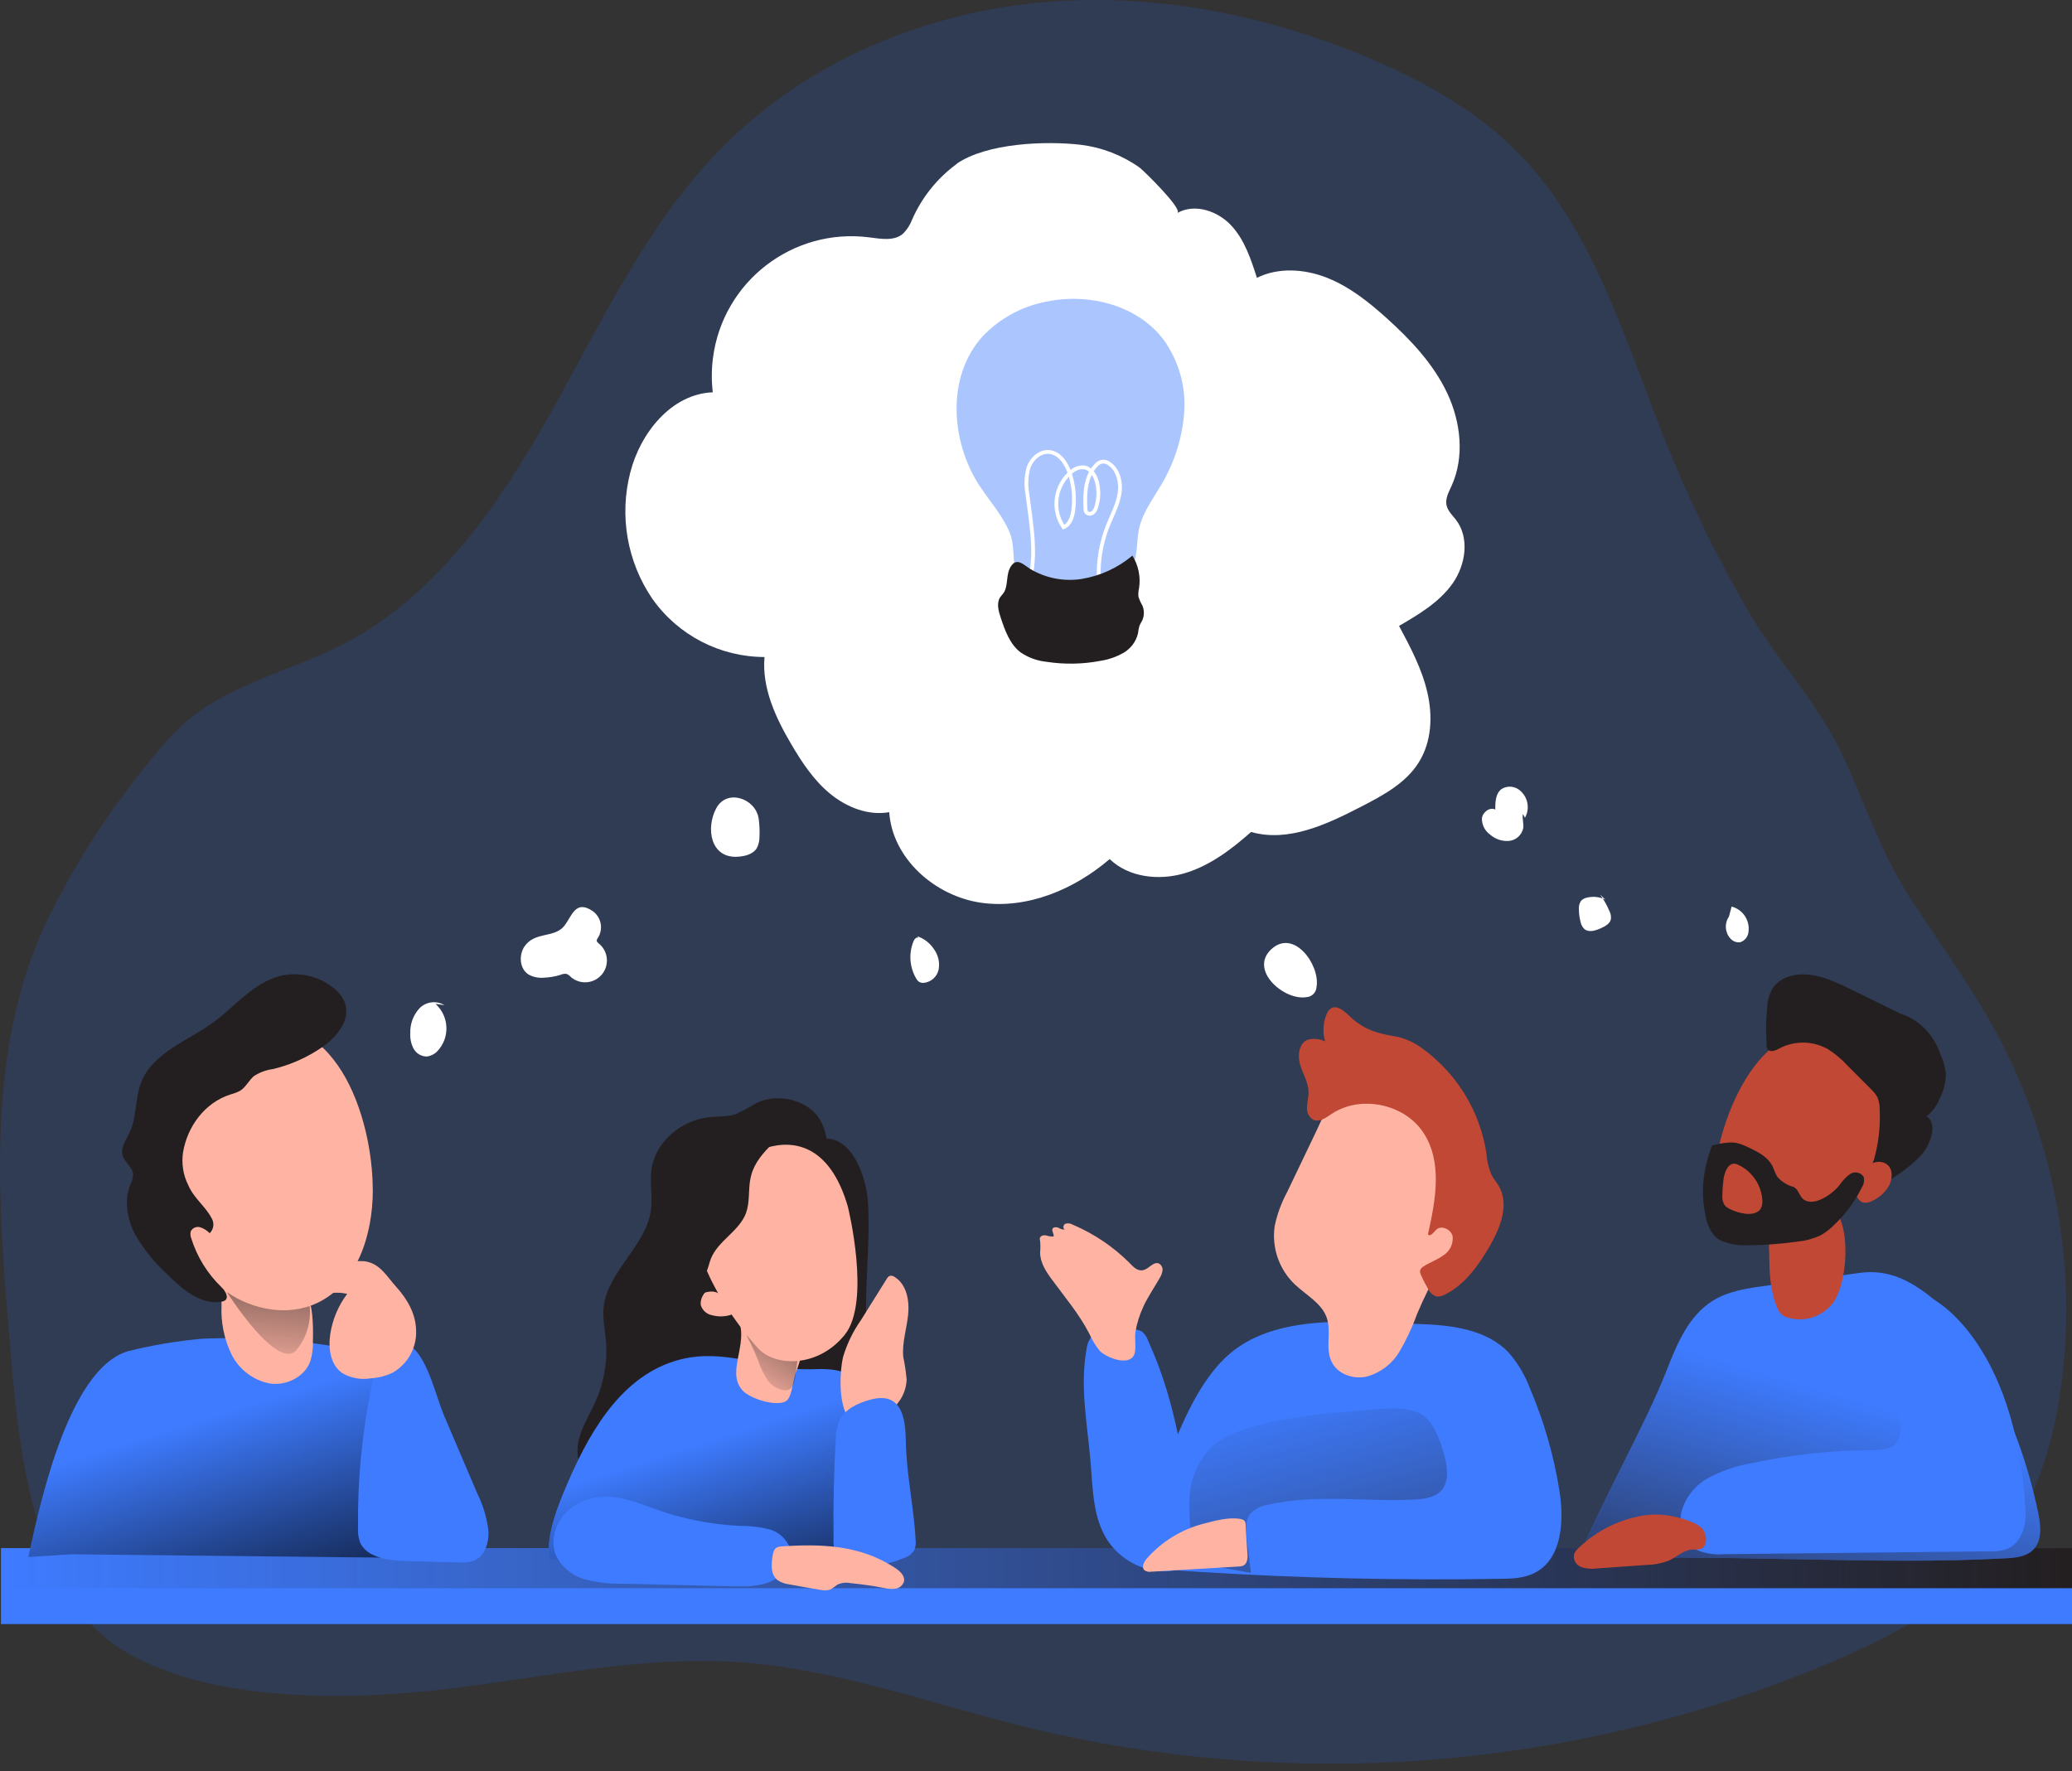 <svg width="262" height="224" viewBox="0 0 262 224" fill="none" xmlns="http://www.w3.org/2000/svg">
<rect x="0" y="0" width="262" height="224" fill="#333333" stroke="none"/>
<g clip-path="url(#clip0_148_2686)">
<path opacity="0.18" d="M1.116 168.365C-0.33 150.962 -1.623 132.633 5.765 116.801C9.917 108.187 15.26 100.206 21.648 93.089C27.348 86.785 36.306 85.175 43.581 81.368C55.364 75.2 63.255 63.615 69.745 52.008C76.235 40.4 81.962 28.064 91.338 18.609C101.743 8.08 116.141 1.895 130.855 0.387C145.569 -1.121 160.588 1.867 174.155 7.792C180.374 10.515 186.401 13.898 191.276 18.631C201.505 28.573 205.464 43.072 210.802 56.301C213.728 63.559 217.179 70.591 221.116 77.352C224.612 83.351 229.815 88.909 232.791 95.088C235.768 101.273 237.576 107.396 241.383 113.31C244.975 118.896 248.946 124.245 252.16 130.069C259.514 143.489 262.53 158.859 260.796 174.064C259.887 181.819 257.633 189.631 252.826 195.782C247.573 202.504 239.773 206.678 231.933 210.039C199.68 223.776 163.853 226.713 129.787 218.421C117.649 215.427 105.725 211.016 93.276 210.191C80.703 209.367 68.219 212.253 55.703 213.682C43.57 215.072 25.631 215.309 14.944 208.299C3.449 200.753 2.122 180.509 1.116 168.354V168.365Z" fill="#2563EB"/>
<path d="M262 195.771H0.123V205.378H262V195.771Z" fill="#3E7BFF"/>
<path d="M262 195.771H0.123V200.843H262V195.771Z" fill="url(#paint0_linear_148_2686)"/>
<path d="M199.556 197.229C202.301 190.168 208.023 180.295 210.768 173.234C212.05 169.941 213.507 166.445 216.501 164.536C218.518 163.254 220.969 162.909 223.341 162.587L235.158 160.966C238.327 160.542 240.88 161.582 243.455 163.48C246.037 165.372 247.957 168.032 249.623 170.772C253.487 177.103 256.232 184.057 257.729 191.326C258.056 192.93 258.248 194.839 257.079 195.992C256.232 196.839 254.927 196.992 253.73 197.054C236.632 198.02 216.704 196.342 199.55 197.24L199.556 197.229Z" fill="#3E7BFF"/>
<path d="M199.556 197.229C202.301 190.168 208.023 180.295 210.768 173.234C212.05 169.941 213.507 166.445 216.501 164.536C218.518 163.254 220.969 162.909 223.341 162.587L235.158 160.966C238.327 160.542 240.88 161.582 243.455 163.48C246.037 165.372 247.957 168.032 249.623 170.772C253.487 177.103 256.232 184.057 257.729 191.326C258.056 192.93 258.248 194.839 257.079 195.992C256.232 196.839 254.927 196.992 253.73 197.054C236.632 198.02 216.704 196.342 199.55 197.24L199.556 197.229Z" fill="url(#paint1_linear_148_2686)"/>
<path d="M231.795 164.745C230.473 166.485 228.22 167.242 226.118 166.643C225.802 166.558 225.508 166.412 225.254 166.197C225.023 165.954 224.836 165.672 224.718 165.355C223.786 163.198 223.74 160.774 223.707 158.425C223.622 157.47 223.752 156.51 224.091 155.612C225.243 153.093 230.694 150.562 232.445 153.635C233.919 156.228 233.524 162.373 231.795 164.734V164.745Z" fill="#C14834"/>
<path d="M239.879 182.317C239.263 183.3 237.851 183.385 236.671 183.385C231.503 183.407 226.351 183.972 221.302 185.068C219.438 185.39 217.641 186.017 215.981 186.921C214.309 187.836 213.089 189.4 212.597 191.242C212.208 193.094 213.004 195.229 214.693 196.06C215.744 196.472 216.873 196.636 217.992 196.54L251.588 196.178C252.356 196.223 253.13 196.11 253.853 195.851C255.52 195.116 256.237 193.032 256.135 191.213C254.989 169.416 244.042 163.209 242.223 163.485C240.766 163.7 240.529 174.952 240.122 176.561C239.659 178.386 241.037 180.543 239.874 182.323L239.879 182.317Z" fill="#3E7BFF"/>
<path d="M210.847 191.636C209.48 191.444 208.091 191.518 206.752 191.857C204.046 192.495 201.567 193.856 199.573 195.794C199.341 195.991 199.155 196.246 199.036 196.528C198.895 197.217 199.268 197.906 199.923 198.155C200.567 198.381 201.256 198.443 201.928 198.341L208.238 197.895C209.169 197.884 210.09 197.708 210.966 197.375C212.011 196.912 212.897 195.991 214.05 195.946C214.383 195.974 214.722 195.952 215.049 195.878C216.055 195.5 215.795 193.884 215.225 193.286C214.349 192.371 212.039 191.806 210.853 191.631L210.847 191.636Z" fill="#C14834"/>
<path d="M216.675 149.183C216.489 151.471 216.884 154.12 218.777 155.391C220.138 156.317 221.917 156.284 223.572 156.216C225.894 156.125 228.294 156.007 230.361 154.984C233.525 153.442 235.417 150.144 236.851 146.918C237.942 144.721 238.648 142.355 238.93 139.914C239.116 137.446 238.506 134.882 236.829 133.091C235.756 132.012 234.428 131.216 232.971 130.781C222.708 127.403 217.297 141.214 216.675 149.178V149.183Z" fill="#C14834"/>
<path d="M223.465 127.33C223.505 126.499 223.736 125.692 224.143 124.969C224.646 124.251 225.386 123.726 226.227 123.483C228.809 122.67 231.537 123.884 233.966 125.076L240.258 128.16C242.653 128.945 244.534 130.826 245.313 133.227C245.692 133.995 245.935 134.82 246.048 135.672C246.064 136.813 245.793 137.937 245.251 138.943C244.912 139.83 244.336 140.609 243.585 141.191C244.234 141.485 244.415 142.332 244.336 143.044C244.155 144.292 243.574 145.45 242.681 146.342C241.789 147.229 240.806 148.014 239.75 148.692L237.716 150.098C237.36 150.347 236.908 150.607 236.485 150.426C236.185 150.257 236.01 149.929 236.033 149.584C236.061 149.251 236.152 148.918 236.298 148.619C237.355 145.947 237.829 143.083 237.682 140.214C237.682 139.717 237.586 139.225 237.4 138.762C237.18 138.372 236.897 138.022 236.57 137.717L233.632 134.774C232.904 133.972 232.073 133.272 231.164 132.69C229.413 131.69 227.295 131.572 225.442 132.368C225.035 132.549 224.307 133.023 223.844 132.899C223.228 132.735 223.392 132.148 223.358 131.543C223.273 130.143 223.313 128.731 223.471 127.335L223.465 127.33Z" fill="#231F20"/>
<path d="M239.172 148.252C239.268 149.02 239.048 149.799 238.557 150.398C238.054 151.07 237.387 151.59 236.613 151.917C236.269 152.098 235.862 152.143 235.484 152.047C234.958 151.776 234.642 151.228 234.665 150.641C234.625 149.325 235.252 148.076 236.325 147.314C237.376 146.63 238.918 146.806 239.178 148.252H239.172Z" fill="#C14834"/>
<path d="M216.455 144.879C217.048 144.693 217.658 144.574 218.274 144.518C218.686 144.461 219.099 144.461 219.505 144.518C220.019 144.631 220.511 144.812 220.98 145.049C222.211 145.614 223.555 146.28 224.148 147.517C224.307 147.941 224.487 148.353 224.691 148.749C225.222 149.398 225.939 149.867 226.752 150.087C227.413 150.341 227.487 151.228 228.04 151.663C228.707 152.183 229.673 151.974 230.424 151.595C231.265 151.183 232.005 150.59 232.604 149.867C232.966 149.319 233.423 148.839 233.954 148.455C234.525 148.088 235.287 148.252 235.654 148.816C235.773 149.263 235.694 149.737 235.445 150.127C234.541 151.957 233.316 153.606 231.825 154.996C231.339 155.476 230.785 155.894 230.192 156.227C229.283 156.645 228.306 156.911 227.306 157.007C225.312 157.289 223.307 157.447 221.296 157.47C220.132 157.543 218.963 157.385 217.867 156.995C217.528 156.854 217.218 156.668 216.941 156.43C216.28 155.73 215.845 154.843 215.71 153.889C214.964 150.641 215.382 147.98 216.455 144.885V144.879Z" fill="#231F20"/>
<path d="M222.843 151.748C222.888 152.132 222.809 152.516 222.629 152.861C222.228 153.477 221.358 153.573 220.623 153.477C219.946 153.381 219.285 153.177 218.675 152.861C218.438 152.748 218.223 152.578 218.059 152.375C217.839 152.002 217.743 151.573 217.788 151.144C217.794 150.539 217.839 149.935 217.912 149.336C217.952 148.89 218.059 148.449 218.234 148.037C218.517 147.421 218.985 146.964 219.652 147.235C220.251 147.489 220.793 147.851 221.25 148.308C222.188 149.223 222.759 150.449 222.849 151.759L222.843 151.748Z" fill="#C14834"/>
<path d="M154.403 172.223C151.381 175.471 149.63 179.667 147.93 183.768L143.106 195.489C142.784 196.031 142.722 196.686 142.943 197.279C143.315 197.748 143.875 198.03 144.473 198.053C146.942 198.426 149.433 198.674 151.929 198.793C164.486 199.578 177.059 199.866 189.638 199.657C191.146 199.657 192.722 199.584 194.055 198.906C197.523 197.149 197.8 192.331 197.184 188.49C196.473 184.034 195.219 179.684 193.445 175.533C192.824 173.883 191.914 172.358 190.756 171.031C187.881 168.02 183.312 167.54 179.149 167.422C171.185 167.173 160.368 165.818 154.409 172.229L154.403 172.223Z" fill="#3E7BFF"/>
<path d="M145.168 169.54C145.026 169.071 144.744 168.659 144.36 168.359C144.027 168.19 143.648 168.105 143.275 168.111C142.18 168.066 141.084 168.105 139.994 168.229C139.293 168.252 138.627 168.506 138.085 168.952C137.695 169.421 137.452 169.997 137.395 170.607C136.514 175.392 137.525 180.283 137.921 185.124C138.186 188.423 138.214 191.913 139.999 194.726C141.632 197.223 144.422 198.725 147.404 198.708C148.636 198.708 150.059 198.251 150.534 197.11C150.72 196.534 150.771 195.924 150.686 195.319C150.11 186.626 148.862 177.538 145.168 169.54Z" fill="#3E7BFF"/>
<path d="M144.547 165.281C145.134 164.016 145.925 162.864 146.619 161.655C146.817 161.356 146.947 161.017 146.998 160.661C147.043 160.294 146.851 159.938 146.523 159.774C145.829 159.509 145.292 160.469 144.541 160.622C143.79 160.774 143.31 160.198 142.824 159.707C140.762 157.65 138.322 156.007 135.645 154.871C135.373 154.702 135.04 154.662 134.73 154.747C134.436 154.871 134.351 155.363 134.656 155.476C134.368 155.498 134.086 155.425 133.843 155.267C133.577 155.154 133.193 155.148 133.08 155.408C132.967 155.668 133.306 156.024 133.221 156.368C132.9 156.38 132.578 156.334 132.273 156.227C131.956 156.165 131.544 156.272 131.482 156.589C131.47 156.707 131.482 156.831 131.521 156.944C131.566 157.43 131.566 157.916 131.521 158.402C131.521 159.69 132.306 160.87 133.069 161.887C134.696 164.101 136.486 166.208 137.751 168.676C138.09 169.45 138.531 170.173 139.062 170.828C139.824 171.636 142.654 172.805 143.383 171.382C143.733 170.715 143.445 169.252 143.569 168.467C143.75 167.366 144.083 166.293 144.558 165.276L144.547 165.281Z" fill="#FFB4A3"/>
<path d="M182.82 184.881C183.069 186.078 183.103 187.445 182.329 188.4C181.549 189.349 180.109 189.58 178.838 189.631C172.67 189.953 166.338 188.891 160.328 190.298C159.459 190.411 158.662 190.823 158.063 191.461C157.448 192.292 157.527 193.444 157.651 194.478L158.171 198.906L152.144 197.81C151.494 197.788 150.992 197.24 151.02 196.596C151.02 196.579 151.02 196.562 151.02 196.539C150.54 194.229 150.331 191.874 150.404 189.518C150.483 187.157 151.404 184.909 153.002 183.169C154.454 181.74 156.42 180.978 158.374 180.419C163.034 179.091 167.903 178.696 172.727 178.306C174.817 178.142 178.279 177.69 180.087 179.097C181.555 180.232 182.453 183.102 182.826 184.881H182.82Z" fill="url(#paint2_linear_148_2686)"/>
<path d="M162.723 150.81C162.006 152.148 161.481 153.589 161.176 155.08C160.792 157.808 161.752 160.553 163.751 162.445C165.192 163.807 167.163 164.812 167.784 166.699C168.349 168.421 167.587 170.398 168.321 172.082C169.055 173.765 171.061 174.448 172.789 174.087C174.506 173.624 175.98 172.522 176.912 171.003C177.81 169.483 178.567 167.879 179.166 166.213C180.075 164.038 181.132 161.931 182.329 159.909C183.227 158.531 184.018 157.085 184.707 155.588C185.407 153.809 185.769 151.917 185.78 150.002C185.865 145.585 184.255 140.925 180.697 138.31C177.342 135.898 172.812 135.937 169.496 138.406C167.847 139.637 167.287 141.286 166.412 143.111C165.181 145.658 163.955 148.228 162.729 150.804L162.723 150.81Z" fill="#FFB4A3"/>
<path d="M170.452 128.312C169.836 127.736 168.995 127.081 168.294 127.521C168.034 127.708 167.842 127.973 167.741 128.273C167.289 129.363 167.227 130.566 167.56 131.696C166.871 131.357 166.08 131.283 165.34 131.487C164.222 131.961 164.052 133.509 164.408 134.672C164.764 135.836 165.459 136.92 165.464 138.129C165.464 138.745 165.278 139.36 165.267 140.016C165.205 140.66 165.521 141.287 166.08 141.614C166.837 141.953 167.656 141.354 168.345 140.885C172.011 138.417 177.603 139.558 180.015 143.28C182.426 147.003 181.523 151.793 180.563 156.085C180.805 156.458 181.257 155.893 181.551 155.56C182.167 154.848 183.5 155.43 183.686 156.356C183.776 157.317 183.319 158.243 182.5 158.757C181.737 159.311 180.822 159.627 180.032 160.135C179.811 160.243 179.647 160.435 179.568 160.666C179.546 160.87 179.585 161.073 179.687 161.254C179.941 161.835 180.229 162.4 180.551 162.948C180.76 163.423 181.161 163.79 181.658 163.954C182.02 163.982 182.376 163.903 182.686 163.716C185.211 162.485 186.923 160.067 188.34 157.639C189.752 155.21 190.882 152.301 189.504 149.957C189.233 149.494 188.888 149.087 188.623 148.618C188.233 147.72 188.007 146.76 187.945 145.783C187.245 141.309 185.053 137.203 181.726 134.13C180.15 132.673 178.478 131.402 176.354 131.046C173.943 130.656 172.282 130.12 170.463 128.318L170.452 128.312Z" fill="#C14834"/>
<path d="M144.952 197.161C144.619 197.567 144.336 198.189 144.692 198.556C144.946 198.742 145.268 198.816 145.573 198.754L156.644 198.098C156.825 198.098 157.011 198.064 157.181 198.002C157.729 197.754 157.796 197.003 157.729 196.398C157.666 195.444 157.604 194.489 157.537 193.54C157.469 192.591 157.683 192.19 156.684 192.055C155.3 191.863 153.56 192.314 152.244 192.67C149.409 193.388 146.867 194.952 144.952 197.161Z" fill="#FFB4A3"/>
<path d="M109.753 152.059C110.109 157.764 109.138 163.508 109.669 169.207C109.855 171.06 110.194 172.998 109.578 174.76C109.008 176.274 107.884 177.511 106.432 178.228C103.054 179.956 98.671 178.844 96.033 176.099C93.396 173.353 92.334 169.4 92.548 165.609C92.763 161.819 94.085 158.204 95.666 154.748C97.084 151.664 99.479 145.575 102.992 144.258C107.528 142.604 109.561 148.822 109.759 152.059H109.753Z" fill="#231F20"/>
<path d="M103.76 141.722C102.348 139.168 98.439 138.101 95.621 139.502C94.785 140.027 93.915 140.49 93.011 140.897C91.949 141.253 90.797 141.162 89.684 141.275C86.115 141.648 82.946 144.427 82.409 147.664C82.104 149.516 82.573 151.363 82.279 153.216C81.585 157.582 76.812 160.881 76.332 165.264C76.179 166.687 76.495 168.111 76.62 169.529C76.834 172.195 76.371 174.872 75.275 177.306C74.49 179.052 73.389 180.718 73.095 182.576C72.519 186.276 75.626 189.835 79.512 190.97C83.398 192.105 87.769 191.213 91.452 189.462C95.513 187.536 99.129 184.384 100.349 180.39C102.263 174.166 98.061 167.546 99.948 161.31C100.473 159.864 101.088 158.452 101.8 157.085C103.653 153.035 106.036 145.862 103.755 141.722H103.76Z" fill="#231F20"/>
<path d="M88.017 165.474C88.062 163.791 87.796 161.774 89.079 160.707C89.186 160.605 89.327 160.537 89.474 160.515C89.621 160.52 89.756 160.565 89.881 160.645C91.281 161.413 92.535 162.424 93.58 163.638C94.862 165.124 95.862 166.926 97.517 167.959C98.184 168.383 98.929 168.671 99.618 169.038C101.047 169.812 102.245 170.942 103.098 172.325C103.352 172.659 103.454 173.082 103.386 173.489C103.233 174.014 102.629 174.24 102.092 174.348C100.55 174.607 98.98 174.692 97.416 174.596C95.286 174.54 93.157 174.455 91.027 174.336C89.655 174.308 88.293 174.127 86.96 173.8C86.395 173.642 85.351 173.246 85.209 172.568C85.068 171.891 86 171.201 86.373 170.625C87.378 169.089 87.943 167.31 88.005 165.48L88.017 165.474Z" fill="url(#paint3_linear_148_2686)"/>
<path d="M110.493 181.029L112.487 197.545C98.14 198.28 83.765 198.155 69.435 197.172C69.113 194.207 70.209 191.281 71.35 188.536C74.185 181.701 78.173 174.381 85.228 172.144C90.622 170.427 95.355 172.568 100.654 173.099C103.28 173.364 106.161 172.483 108.245 174.573C109.838 176.177 110.239 178.855 110.504 181.029H110.493Z" fill="#3E7BFF"/>
<path d="M110.493 181.029L112.487 197.545C98.14 198.28 83.765 198.155 69.435 197.172C69.113 194.207 70.209 191.281 71.35 188.536C74.185 181.701 78.173 174.381 85.228 172.144C90.622 170.427 95.355 172.568 100.654 173.099C103.28 173.364 106.161 172.483 108.245 174.573C109.838 176.177 110.239 178.855 110.504 181.029H110.493Z" fill="url(#paint4_linear_148_2686)"/>
<path d="M93.548 192.964C94.796 192.941 96.039 193.088 97.248 193.388C98.468 193.71 99.456 194.608 99.891 195.794C100.354 197.449 99.145 199.194 97.598 199.929C96.05 200.663 94.265 200.64 92.548 200.601L78.726 200.273C77.117 200.313 75.513 200.121 73.959 199.714C72.389 199.285 71.073 198.217 70.333 196.765C69.333 194.534 70.536 191.744 72.598 190.417C75.727 188.411 79.06 189.417 82.206 190.603C85.838 191.981 89.667 192.778 93.553 192.964H93.548Z" fill="#3E7BFF"/>
<path d="M106.607 171.597C107.098 169.942 107.855 168.377 108.849 166.965L112.108 161.752C112.193 161.571 112.334 161.424 112.515 161.339C112.73 161.3 112.955 161.351 113.131 161.486C114.65 162.429 115.017 164.491 114.831 166.27C114.644 168.05 114.051 169.806 114.215 171.58C114.413 172.54 114.56 173.512 114.644 174.483C114.582 175.946 113.882 177.313 112.735 178.228C111.346 179.391 108.216 180.99 107.047 178.894C106.064 177.087 106.172 173.495 106.601 171.597H106.607Z" fill="#FFB4A3"/>
<path d="M110.052 177.002C108.454 177.431 106.782 178.205 106.099 179.713C105.816 180.464 105.669 181.255 105.675 182.057C105.438 186.237 105.347 190.417 105.404 194.608C105.33 195.461 105.528 196.308 105.969 197.036C106.584 197.833 107.703 198.031 108.714 198.059C110.617 198.115 112.509 197.771 114.266 197.042C114.825 196.873 115.305 196.511 115.616 196.02C115.786 195.596 115.836 195.139 115.774 194.687C115.56 190.535 114.588 186.344 114.543 182.209C114.481 179.284 114.012 175.928 110.052 177.002Z" fill="#3E7BFF"/>
<path d="M98.806 195.568C98.564 195.568 98.326 195.63 98.117 195.754C97.897 195.969 97.761 196.257 97.733 196.562C97.513 197.697 97.4 199.076 98.292 199.799C98.744 200.109 99.264 200.301 99.806 200.358C101.117 200.606 102.427 200.832 103.737 201.053C104.161 201.16 104.602 201.143 105.014 201.002C105.319 200.815 105.613 200.606 105.889 200.386C106.409 200.149 106.985 200.087 107.544 200.2C108.962 200.341 110.38 200.539 111.792 200.815C112.267 200.934 112.758 200.962 113.244 200.9C113.735 200.832 114.147 200.488 114.3 200.013C114.475 199.302 113.809 198.68 113.187 198.279C108.793 195.376 103.873 195.212 98.812 195.557L98.806 195.568Z" fill="#FFB4A3"/>
<path d="M93.868 175.804C94.823 176.883 98.048 177.883 99.33 177.222C100.183 176.781 100.257 174.42 100.641 173.522C100.935 172.816 101.16 172.082 101.313 171.33C101.618 170.297 101.68 169.207 101.499 168.139C101.296 167.06 100.494 166.19 99.432 165.908C98.421 165.722 92.275 165.032 92.863 165.88C95.286 169.404 91.586 173.234 93.874 175.81L93.868 175.804Z" fill="#FFB4A3"/>
<path d="M95.851 172.014C96.128 172.856 96.506 173.664 96.981 174.415C97.466 175.172 98.263 175.68 99.155 175.805C99.364 175.827 99.579 175.793 99.771 175.714C100.325 175.454 100.477 174.754 100.556 174.15L100.997 170.879C101.048 170.631 101.036 170.376 100.957 170.139C100.85 169.936 100.692 169.766 100.494 169.648C100.025 169.298 99.54 168.976 99.037 168.682C97.992 168.066 96.631 167.388 95.371 167.626C94.947 167.682 94.591 167.976 94.45 168.377C94.298 168.913 94.716 169.461 94.93 169.919C95.264 170.591 95.569 171.303 95.851 172.02V172.014Z" fill="url(#paint5_linear_148_2686)"/>
<path d="M107.217 152.617C107.217 152.617 110.182 164.62 106.816 168.794C103.449 172.974 98.049 172.844 95.897 170.545C93.745 168.252 85.736 158.203 88.701 152.165C91.667 146.127 103.263 138.863 107.217 152.617Z" fill="#FFB4A3"/>
<path d="M94.852 149.24C94.626 150.635 94.812 152.104 94.321 153.425C93.457 155.718 90.768 156.916 89.881 159.198C89.667 159.751 89.565 160.35 89.305 160.887C89.091 161.452 88.594 161.864 87.995 161.977C87.391 161.988 86.837 161.649 86.566 161.113C86.306 160.582 86.159 160 86.142 159.413C85.758 155.464 86.216 151.262 88.418 147.969C90.13 145.359 92.943 143.682 96.049 143.416C97.902 143.32 98.518 143.704 97.224 145.077C96.066 146.297 95.14 147.494 94.858 149.24H94.852Z" fill="#231F20"/>
<path d="M89.514 163.372C89.367 163.378 89.226 163.423 89.107 163.508C89.034 163.575 88.972 163.654 88.927 163.75C88.678 164.129 88.565 164.575 88.605 165.021C88.808 165.71 89.384 166.219 90.09 166.332C90.836 166.529 91.626 166.512 92.366 166.287C92.44 166.27 92.507 166.236 92.558 166.179C92.632 166.049 92.632 165.891 92.558 165.761C92.276 165.1 91.886 164.49 91.406 163.954C90.92 163.44 90.203 163.214 89.514 163.372Z" fill="#FFB4A3"/>
<path d="M47.184 171.269C48.862 171.67 50.585 172.156 51.935 173.229C52.974 174.133 53.844 175.212 54.499 176.426C57.798 181.944 59.899 188.101 60.667 194.484C60.774 195.004 60.735 195.54 60.543 196.032C60.08 196.969 58.809 197.088 57.758 197.077L9.075 196.551L3.579 196.896C4.81 191.417 8.402 173.24 16.135 170.885C19.23 170.105 22.388 169.574 25.568 169.292C28.878 169.157 32.194 169.202 35.504 169.428C39.435 169.733 43.338 170.348 47.179 171.269H47.184Z" fill="#3E7BFF"/>
<path d="M47.184 171.269C48.862 171.67 50.585 172.156 51.935 173.229C52.974 174.133 53.844 175.212 54.499 176.426C57.798 181.944 59.899 188.101 60.667 194.484C60.774 195.004 60.735 195.54 60.543 196.032C60.08 196.969 58.809 197.088 57.758 197.077L9.075 196.551L3.579 196.896C4.81 191.417 8.402 173.24 16.135 170.885C19.23 170.105 22.388 169.574 25.568 169.292C28.878 169.157 32.194 169.202 35.504 169.428C39.435 169.733 43.338 170.348 47.179 171.269H47.184Z" fill="url(#paint6_linear_148_2686)"/>
<path d="M39.571 169.688C39.588 170.495 39.481 171.297 39.26 172.077C38.583 174.093 36.238 175.268 34.132 174.958C32.002 174.551 30.195 173.167 29.246 171.218C28.331 169.292 27.907 167.174 28.014 165.05C27.952 164.084 28.195 163.124 28.709 162.305C29.415 161.52 30.421 161.074 31.477 161.074C33.352 160.961 35.199 161.576 36.628 162.802C37.323 163.418 38.684 163.926 39.096 164.593C39.605 165.513 39.611 168.575 39.565 169.693L39.571 169.688Z" fill="#FFB4A3"/>
<path d="M28.677 163.389C28.677 163.389 35.155 173.59 37.511 170.686C38.906 168.969 39.476 166.727 39.064 164.552L28.677 163.389Z" fill="url(#paint7_linear_148_2686)"/>
<path d="M52.245 170.455L48.399 173.082C48.1 173.262 47.828 173.483 47.597 173.742C47.264 174.223 47.055 174.776 46.981 175.352C45.772 181.238 45.196 187.236 45.27 193.246C45.236 193.873 45.326 194.506 45.547 195.099C45.897 195.788 46.478 196.33 47.19 196.635C48.602 197.319 50.223 197.375 51.794 197.421L58.018 197.584C58.639 197.641 59.272 197.573 59.871 197.387C61.311 196.833 61.87 195.048 61.757 193.512C61.548 191.896 61.074 190.32 60.351 188.858L56.12 178.939C55.098 176.476 54.206 172.313 52.245 170.455Z" fill="#3E7BFF"/>
<path d="M47.141 150.528C47.141 156.125 45.158 162.401 40.097 164.779C36.459 166.49 31.969 165.677 28.676 163.383C25.383 161.09 23.169 157.498 21.807 153.713C20.248 149.358 19.723 144.529 21.034 140.089C22.35 135.655 25.682 131.707 30.082 130.295C42.356 126.403 47.146 141.27 47.135 150.522L47.141 150.528Z" fill="#FFB4A3"/>
<path d="M29.138 138.401C29.567 138.294 29.98 138.136 30.369 137.932C31.087 137.48 31.454 136.639 32.109 136.08C32.832 135.611 33.651 135.306 34.51 135.193C36.752 134.662 38.876 133.713 40.774 132.397C42.626 131.109 44.355 128.94 43.626 126.844C43.333 126.099 42.841 125.444 42.203 124.958C40.248 123.371 37.656 122.817 35.227 123.467C31.945 124.393 29.675 127.319 26.93 129.318C23.682 131.668 19.316 133.131 17.852 136.865C17.062 138.887 17.322 141.231 16.395 143.202C15.949 144.145 15.215 145.117 15.508 146.122C15.774 147.015 16.796 147.608 16.836 148.54C16.808 148.986 16.683 149.415 16.474 149.811C15.667 151.833 16.09 154.194 17.09 156.12C18.197 158.007 19.575 159.712 21.191 161.187C23.043 163.039 25.421 165.078 28.031 164.604C28.183 164.581 28.33 164.531 28.46 164.446C28.991 164.045 28.46 163.214 27.997 162.768C26.229 161.062 24.919 158.944 24.184 156.6C24.071 156.323 24.049 156.018 24.117 155.725C24.331 155.278 24.84 155.058 25.314 155.199C25.772 155.352 26.184 155.606 26.517 155.951C27.037 155.442 27.133 154.635 26.743 154.019C25.924 152.482 24.523 151.551 23.8 149.862C23.162 148.585 22.93 147.139 23.145 145.727C23.682 142.462 25.901 139.429 29.138 138.407V138.401Z" fill="#231F20"/>
<path d="M46.045 159.491C44.407 159.378 42.785 159.875 41.498 160.887C40.916 161.299 40.312 161.954 40.532 162.638C40.814 163.208 41.413 163.553 42.051 163.502C42.672 163.44 43.294 163.479 43.904 163.62C42.78 165.112 42.045 166.857 41.763 168.698C41.492 170.494 41.763 172.59 43.277 173.635C44.344 174.268 45.604 174.505 46.83 174.307C47.812 174.251 48.773 174.008 49.66 173.584C51.586 172.477 52.732 170.381 52.614 168.162C52.54 166.06 51.484 164.27 50.111 162.745C48.897 161.406 48.044 159.729 46.05 159.491H46.045Z" fill="#FFB4A3"/>
<path d="M56.195 127.109C55.178 126.493 53.868 126.657 53.038 127.51C52.253 128.368 51.835 129.504 51.88 130.667C51.84 131.345 51.987 132.023 52.303 132.622C52.637 133.226 53.275 133.599 53.964 133.604C54.478 133.542 54.953 133.299 55.308 132.927C56.896 131.249 56.817 128.6 55.139 127.013C55.116 126.99 55.094 126.968 55.066 126.945" fill="white"/>
<path d="M66.317 119.687C65.571 120.805 65.701 122.556 66.871 123.256C67.435 123.561 68.079 123.691 68.723 123.64C69.48 123.612 70.226 123.488 70.943 123.256C71.163 123.155 71.406 123.121 71.649 123.16C71.858 123.251 72.044 123.386 72.191 123.561C73.349 124.55 75.089 124.414 76.083 123.256C77.072 122.098 76.936 120.359 75.778 119.365C75.626 119.24 75.433 119.093 75.456 118.896C75.473 118.794 75.524 118.698 75.592 118.619C76.315 117.506 76.043 116.026 74.976 115.236C72.756 113.694 72.31 115.885 71.35 117.088C70.101 118.664 67.616 117.772 66.323 119.687H66.317Z" fill="white"/>
<path d="M93.31 108.339C94.219 108.277 95.219 108.028 95.694 107.26C95.919 106.831 96.038 106.356 96.032 105.87C96.072 105.096 96.038 104.317 95.936 103.549C95.575 100.956 91.909 99.697 90.565 102.216C89.221 104.735 89.831 108.582 93.316 108.339H93.31Z" fill="white"/>
<path d="M116.147 118.613C115.926 118.438 115.633 118.732 115.531 118.986C114.881 120.534 115 122.301 115.853 123.747C115.943 123.917 116.073 124.064 116.231 124.171C116.39 124.256 116.57 124.301 116.751 124.295C117.7 124.228 118.491 123.538 118.688 122.612C118.858 121.691 118.632 120.743 118.073 119.997C117.576 119.251 116.847 118.692 116 118.398" fill="white"/>
<path d="M165.157 126.098C165.869 126.081 166.445 125.511 166.473 124.799C166.953 122.071 163.638 117.394 160.768 120.026C157.899 122.653 162.321 126.533 165.163 126.104L165.157 126.098Z" fill="white"/>
<path d="M192.83 103.414C193.491 102.233 193.197 100.748 192.135 99.912C191.486 99.392 190.57 99.336 189.864 99.782C189.113 100.341 189.062 101.431 189.079 102.369C188.362 102.024 187.464 102.714 187.385 103.504C187.373 104.318 187.763 105.08 188.43 105.549C189.091 106.131 189.96 106.413 190.836 106.34C191.723 106.238 192.44 105.577 192.615 104.707C192.689 104.12 192.457 103.516 192.57 102.94" fill="white"/>
<path d="M202.996 113.762C202.284 113.418 201.477 113.327 200.709 113.502C200.409 113.553 200.132 113.7 199.918 113.92C199.714 114.22 199.618 114.581 199.647 114.943C199.647 115.485 199.714 116.022 199.85 116.547C199.912 116.908 200.087 117.236 200.347 117.49C200.923 117.965 201.776 117.677 202.46 117.366C202.985 117.123 203.578 116.812 203.691 116.242C203.742 115.886 203.674 115.525 203.504 115.203C203.194 114.463 202.798 113.768 202.318 113.124" fill="white"/>
<path d="M218.619 115.919C218.031 116.772 218.11 117.924 218.811 118.687C219.116 119.037 219.579 119.218 220.042 119.156C220.596 118.981 221.002 118.5 221.081 117.924C221.33 116.444 220.409 115.021 218.958 114.643" fill="white"/>
<path d="M120.981 20.727C118.496 22.545 116.536 24.997 115.31 27.827C115.062 28.471 114.678 29.052 114.192 29.544C113.074 30.521 111.39 30.205 109.922 30.018C100.252 28.77 91.395 35.599 90.152 45.275C89.966 46.715 89.96 48.172 90.13 49.612C84.916 49.804 80.957 54.736 79.686 59.791C78.291 65.253 79.307 71.054 82.482 75.714C85.735 80.329 91.028 83.079 96.671 83.085C96.32 87.016 98.1 90.806 100.099 94.19C101.449 96.483 102.957 98.748 105.036 100.431C107.114 102.114 109.82 103.171 112.441 102.707C112.836 108.587 118.253 113.343 124.082 114.162C129.911 114.981 135.842 112.474 140.316 108.638C142.728 110.96 146.518 111.378 149.732 110.446C152.946 109.514 155.691 107.424 158.199 105.21C162.887 106.554 167.761 104.255 172.099 102.018C174.856 100.595 177.742 99.059 179.391 96.426C181.041 93.794 181.176 90.541 180.487 87.564C179.804 84.587 178.346 81.848 176.906 79.154C179.403 77.696 181.978 76.171 183.656 73.816C185.334 71.46 185.859 68.021 184.102 65.733C183.65 65.146 183.063 64.62 182.91 63.88C182.73 63.061 183.181 62.254 183.526 61.491C185.226 57.791 184.723 53.352 182.978 49.675C181.233 45.998 178.375 42.97 175.353 40.242C173.082 38.197 170.653 36.26 167.818 35.136C164.988 34.006 161.65 33.78 158.933 35.136C158.176 32.758 157.368 30.301 155.657 28.482C153.945 26.663 151.059 25.692 148.867 26.934C149.63 26.494 144.58 21.529 144.066 21.167C141.869 19.619 139.327 18.637 136.661 18.309C132.176 17.795 124.794 18.083 120.97 20.704L120.981 20.727Z" fill="white"/>
<path opacity="0.43" d="M123.867 61.452C120.167 55.775 119.682 47.557 124.251 42.53C126.415 40.259 129.244 38.723 132.328 38.141C137.694 37.017 143.84 38.593 147.139 42.965C149.087 45.67 150.002 48.986 149.731 52.307C149.454 55.612 148.398 58.803 146.647 61.616C145.664 63.276 144.489 64.875 144.055 66.756C143.778 67.987 143.829 69.224 143.591 70.456C142.835 73.958 139.92 76.579 136.361 76.963C133.277 77.228 128.956 75.2 128.341 71.879C128.007 70.083 128.341 68.699 127.476 66.897C126.539 64.92 125.065 63.26 123.873 61.441L123.867 61.452Z" fill="#3E7BFF"/>
<path d="M130.34 72.878C131.035 69.472 130.34 65.97 129.916 62.519C129.702 61.378 129.752 60.203 130.063 59.09C130.458 58.006 131.492 57.068 132.644 57.153C133.955 57.26 134.825 58.554 135.248 59.796C135.768 61.321 135.926 62.948 135.711 64.546C135.593 65.394 135.282 66.348 134.48 66.67C132.955 64.417 133.396 61.367 135.497 59.638C135.92 59.271 136.463 59.079 137.022 59.096C137.92 59.192 138.502 60.118 138.716 61.005C138.971 62.022 138.937 63.089 138.626 64.089C138.558 64.383 138.394 64.648 138.169 64.846C137.92 65.032 137.575 65.004 137.361 64.784C137.282 64.637 137.242 64.473 137.248 64.309C137.152 62.383 137.248 60.242 138.587 58.847C138.784 58.599 139.067 58.435 139.377 58.379C139.631 58.356 139.891 58.412 140.112 58.542C141.377 59.282 141.789 60.96 141.563 62.406C141.337 63.852 140.609 65.157 140.072 66.512C139.208 68.704 138.824 71.059 138.942 73.415" stroke="white" stroke-width="0.48" stroke-miterlimit="10"/>
<path d="M126.922 74.94C126.781 75.165 126.583 75.352 126.448 75.555C125.996 76.301 126.256 77.255 126.533 78.091C127.075 79.724 127.685 81.469 129.063 82.508C130.035 83.164 131.153 83.57 132.322 83.689C134.593 84.039 136.914 84 139.168 83.565C140.202 83.406 141.19 83.056 142.094 82.537C142.998 82 143.653 81.125 143.896 80.102C143.93 79.791 143.986 79.481 144.071 79.176C144.161 78.91 144.331 78.679 144.449 78.425C144.703 77.832 144.703 77.165 144.449 76.572C144.246 76.222 144.082 75.855 143.958 75.476C143.918 75.098 143.947 74.719 144.037 74.352C144.246 72.929 143.947 71.483 143.19 70.263C141.348 71.81 139.117 72.833 136.745 73.217C134.491 73.561 132.192 73.104 130.244 71.935C129.425 71.409 128.583 70.472 127.837 71.607C127.159 72.607 127.532 73.968 126.928 74.945L126.922 74.94Z" fill="#231F20"/>
</g>
<defs>
<linearGradient id="paint0_linear_148_2686" x1="0.123" y1="198.307" x2="262" y2="198.307" gradientUnits="userSpaceOnUse">
<stop stop-color="#231F20" stop-opacity="0"/>
<stop offset="1" stop-color="#231F20"/>
</linearGradient>
<linearGradient id="paint1_linear_148_2686" x1="234.299" y1="176.81" x2="221.715" y2="219.777" gradientUnits="userSpaceOnUse">
<stop stop-color="#231F20" stop-opacity="0"/>
<stop offset="1" stop-color="#231F20"/>
</linearGradient>
<linearGradient id="paint2_linear_148_2686" x1="162.989" y1="175.855" x2="176.839" y2="228.526" gradientUnits="userSpaceOnUse">
<stop stop-color="#231F20" stop-opacity="0"/>
<stop offset="1" stop-color="#231F20"/>
</linearGradient>
<linearGradient id="paint3_linear_148_2686" x1="92.259" y1="180.295" x2="98.257" y2="158.521" gradientUnits="userSpaceOnUse">
<stop stop-color="#231F20" stop-opacity="0"/>
<stop offset="1" stop-color="#231F20"/>
</linearGradient>
<linearGradient id="paint4_linear_148_2686" x1="88.097" y1="182.554" x2="101.043" y2="222.827" gradientUnits="userSpaceOnUse">
<stop stop-opacity="0"/>
<stop offset="0.8"/>
</linearGradient>
<linearGradient id="paint5_linear_148_2686" x1="94.326" y1="176.448" x2="104.233" y2="161.141" gradientUnits="userSpaceOnUse">
<stop stop-color="#231F20" stop-opacity="0"/>
<stop offset="1" stop-color="#231F20"/>
</linearGradient>
<linearGradient id="paint6_linear_148_2686" x1="27.319" y1="178.855" x2="40.802" y2="222.54" gradientUnits="userSpaceOnUse">
<stop stop-opacity="0"/>
<stop offset="0.8"/>
</linearGradient>
<linearGradient id="paint7_linear_148_2686" x1="33.043" y1="174.928" x2="35.133" y2="151.267" gradientUnits="userSpaceOnUse">
<stop stop-color="#231F20" stop-opacity="0"/>
<stop offset="1" stop-color="#231F20"/>
</linearGradient>
<clipPath id="clip0_148_2686">
<rect width="262" height="223.035" fill="white"/>
</clipPath>
</defs>
</svg>
